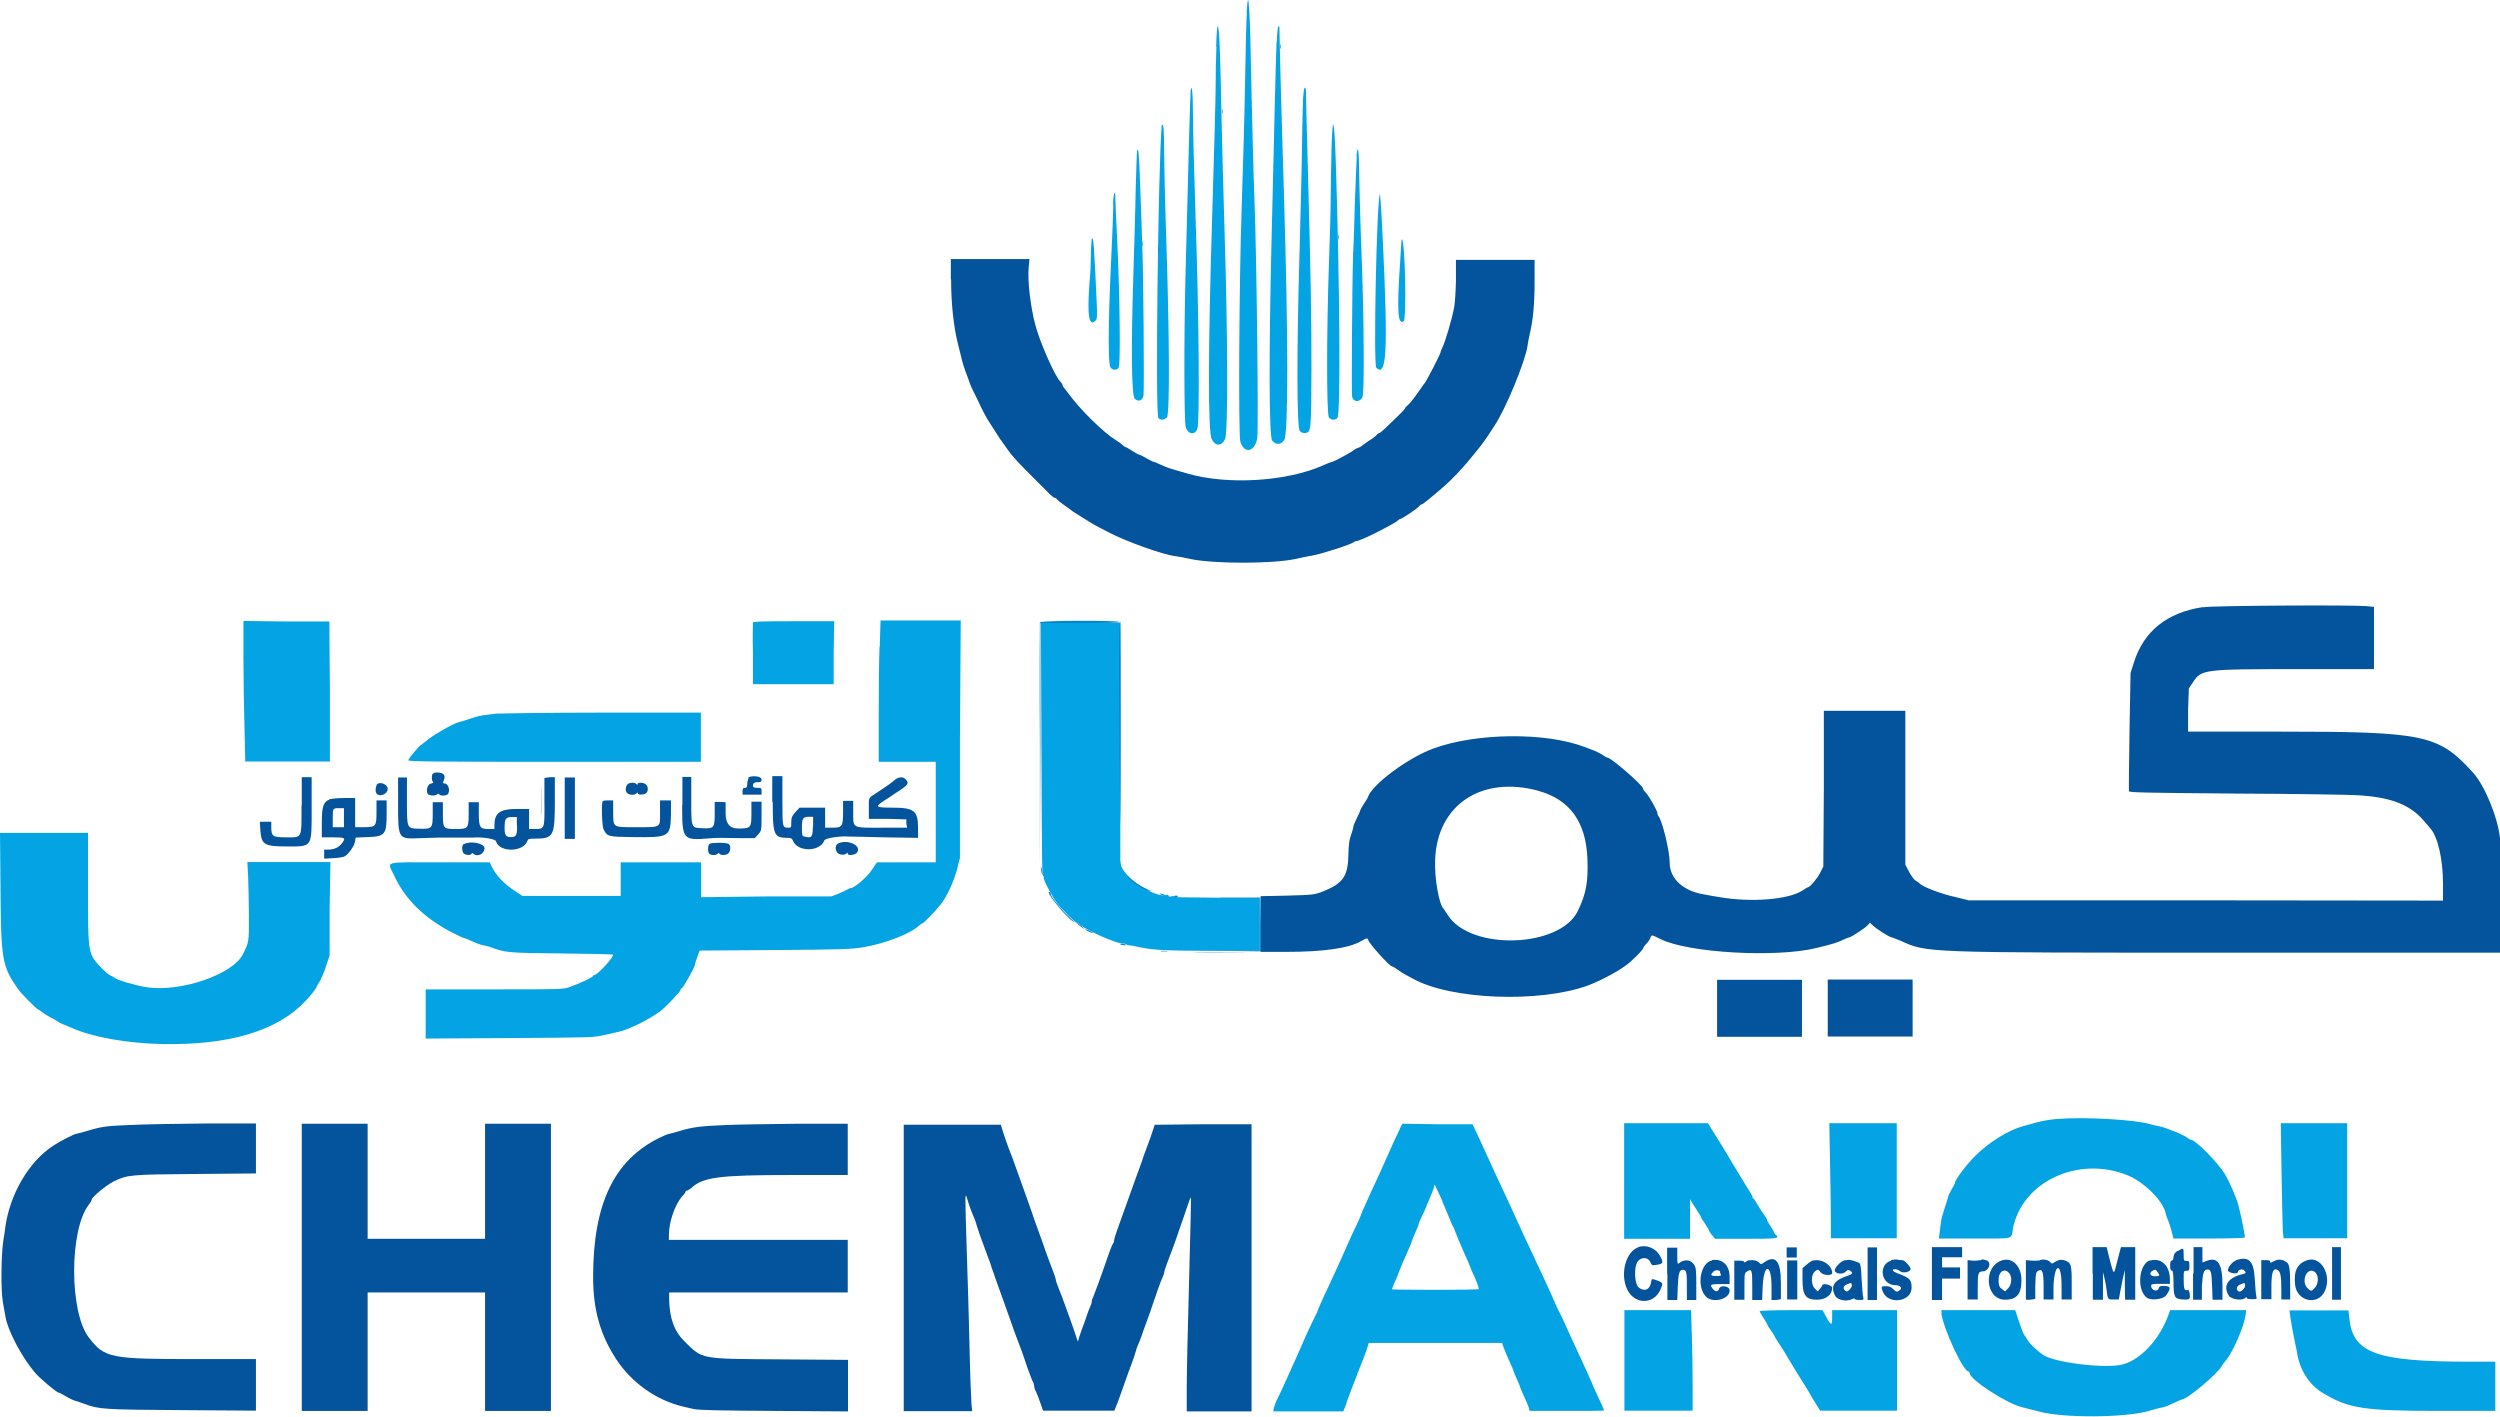 <?xml version="1.0" encoding="UTF-8"?>
<svg id="Layer_2" data-name="Layer 2" xmlns="http://www.w3.org/2000/svg" viewBox="0 0 96.02 54.41">
  <defs>
    <style>
      .cls-1 {
        fill: #0485cd;
      }

      .cls-1, .cls-2, .cls-3, .cls-4, .cls-5 {
        fill-rule: evenodd;
        stroke-width: 0px;
      }

      .cls-2 {
        fill: #04549d;
      }

      .cls-3 {
        fill: #0468c5;
      }

      .cls-4 {
        fill: #046c9d;
      }

      .cls-5 {
        fill: #04a4e4;
      }
    </style>
  </defs>
  <g id="Layer_4" data-name="Layer 4">
    <g id="svgg">
      <path id="path0" class="cls-5" d="m47.89.48c-.02.25-.05,1.47-.07,2.69-.02,1.23-.08,3.38-.13,4.79-.1,2.89-.13,8.75-.05,9.01.15.48.56.39.65-.15.05-.34-.02-6.87-.11-9.2-.04-.98-.08-2.78-.11-4-.06-3.4-.12-4.29-.19-3.13m-1.16,1.31c-.02.43-.03,1.12-.03,1.53s-.06,2.61-.13,4.88c-.16,5.06-.17,8.38-.02,8.66.14.27.37.28.51,0,.12-.22.11-3.92-.02-8.09-.05-1.5-.09-3.34-.11-4.1-.05-2.63-.09-3.67-.15-3.67-.02,0-.05.35-.06.78m2.32-.19c-.01.32-.05,1.44-.07,2.48-.02,1.04-.08,3.3-.12,5.02-.11,4.51-.1,7.65.02,7.82.14.18.35.17.47-.03.15-.26.15-3.96-.01-9.21-.1-3.31-.16-5.39-.18-6.64,0-.02-.02-.03-.04-.03s-.05.27-.06.59m-3.31,1.95c-.02.17-.08,2.38-.2,7.12-.06,2.45-.05,5.51.01,5.73.09.29.36.33.45.06.09-.25.06-4.24-.06-7.78-.06-1.79-.11-3.7-.11-4.23,0-.92-.05-1.33-.1-.9m4.35-.04c0,.08-.01.18-.02.23,0,.05-.03.82-.04,1.72-.01.9-.06,2.85-.1,4.33-.11,3.78-.1,6.63.01,6.76.06.06.12.09.21.08.23-.02.23-.09.24-2.44,0-2.09-.02-3.41-.15-8.18-.04-1.32-.06-2.46-.06-2.52,0-.06-.02-.12-.04-.12s-.04.06-.05.14m-5.45,1.29c-.14,1.68-.25,11.11-.13,11.25.08.1.23.09.33-.02.11-.12.1-3.06-.03-6.99-.05-1.45-.08-2.99-.08-3.42,0-.47-.02-.79-.04-.81-.02-.01-.04-.02-.04-.01m6.51.97c-.01.54-.03,1.34-.03,1.77,0,.44-.03,1.62-.07,2.64-.09,2.61-.09,5.72,0,5.85.08.11.24.12.33.02.12-.14.09-5-.06-9.69-.06-1.86-.13-2.1-.17-.6m-7.47.03s-.03.68-.05,1.45c-.01.76-.06,2.27-.09,3.34-.09,2.76-.07,4.6.05,4.73.14.14.3.08.34-.12.03-.15,0-4.82-.05-5.78,0-.24-.04-1.16-.07-2.05-.05-1.48-.07-1.74-.14-1.56m8.45.21c-.01.15-.04.92-.07,1.71-.02.79-.05,1.74-.07,2.1-.04,1.09-.06,5.25-.04,5.4.04.23.3.25.4.03.08-.17.06-3.09-.04-5.64-.05-1.24-.08-2.62-.09-3.06,0-.79-.06-1.08-.1-.54m-9.34,1.85c0,.24-.04,1.27-.09,2.29-.11,2.34-.11,3.82-.02,3.96.08.12.26.12.32,0,.07-.13.04-2.74-.05-4.66-.04-.87-.08-1.69-.08-1.81,0-.41-.08-.23-.09.21m10.25-.4c-.13.33-.25,6.55-.14,6.67.4.4.45-.65.26-4.72-.05-1.11-.11-1.99-.12-1.95m-11.07,1.74s-.03.28-.03.57c0,.29-.02.77-.05,1.05-.1,1.3-.03,1.77.23,1.5.06-.06.06-.15.05-.53-.11-2.46-.13-2.72-.2-2.6m11.9.02s-.03.44-.06.96c-.12,1.79-.08,2.33.14,2.18.12-.07.06-3.02-.06-3.14-.01-.01-.02-.01-.02,0M9.35,25.25c0,.77.02,1.99.04,2.7l.03,1.3h3.25v-2.69s-.02-2.69-.02-2.69h-1.65s-1.65-.02-1.65-.02v1.41m19.57-1.35s-.02.58,0,1.21v1.16h3.1v-1.21s.02-1.21.02-1.21h-1.55c-1.21,0-1.55.01-1.57.05m4.86.94c-.02.55-.03,1.77-.03,2.7v1.71h2.19v3.86h-2.26l-.2.3c-.2.29-.67.69-.81.69-.03,0-.09.03-.14.06-.05.03-.2.1-.34.16l-.26.1h-2.5s-2.5.03-2.5.03v-1.34h-3.09v1.29h-3.78l-.24-.16c-.45-.29-.77-.62-.94-.98l-.07-.15h-1.92c-2.22,0-2.02-.06-1.76.49.43.94,1.18,1.67,2.28,2.23.21.11.4.19.42.19s.17.06.32.13c.15.07.35.14.42.15.08.01.19.04.25.06.59.22.64.23,2.74.25,1.09.01,1.99.03,1.99.05,0,.12-.61.78-.72.78-.03,0-.05.01-.05.03,0,.05-.52.3-.93.44-.23.08-.39.08-2.87.08h-2.63v1.89l3.21-.02c3.15-.02,3.22-.02,3.62-.11.22-.05.48-.11.58-.13.4-.09,1.13-.45,1.6-.79.19-.14.78-.76.78-.82,0-.03.02-.06.05-.07.06-.02.5-.81.5-.89,0-.03.04-.17.09-.3l.09-.25,2.88-.02c2.66-.02,2.92-.03,3.42-.11.82-.14,1.79-.51,2.13-.83.05-.05.1-.08.12-.08.05,0,.48-.45.7-.72.25-.31.51-.88.64-1.37l.11-.43v-4.56s.03-4.56.03-4.56h-3.08l-.03,1m6.21,3.86c.02,4.82.02,4.97.08,4.97.02,0,.02.02.01.04-.04.06.31.72.51.99.17.22.75.8.75.75,0-.01.07.03.16.1.32.24,1.37.7,1.61.7.06,0,.11.01.13.03.02.02.08.03.13.04.06,0,.26.04.44.08.55.11,1.07.13,2.86.12h1.71v-2.03h-1.51c-1.85-.02-1.73-.01-1.77-.05-.02-.02-.08-.02-.13,0-.06.02-.1,0-.1-.03,0-.03-.03-.04-.07-.03-.41.16-1.69-.69-1.76-1.17,0-.06-.02-.13-.02-.14,0-.01,0-2.07,0-4.58v-4.56s-1.52,0-1.52,0h-1.53l.02,4.78m-20.88-1.3c-.13.02-.34.04-.47.06-.13.01-.39.07-.58.14s-.38.12-.43.13c-.19.04-.9.44-1.17.65-.15.12-.29.23-.31.24-.07.03-.48.53-.48.58,0,.05,1.04.06,5.62.06h5.62v-1.89h-3.79c-2.08,0-3.89.03-4.02.04M.02,34.18c.02,2.67.06,2.93.66,3.79.13.19.74.81.8.81.01,0,.07.04.13.09.06.05.2.14.32.2.12.06.24.13.28.16.04.03.13.08.21.11s.24.1.34.14c.8.36,2.12.59,3.47.62,2.56.05,4.41-.5,5.48-1.63.22-.23.45-.52.45-.57,0-.01.05-.1.11-.19.06-.09.17-.35.25-.59l.14-.43v-1.79s.03-1.79.03-1.79h-3.19l.03.55c.01.3.03.98.03,1.51,0,1.03.01.99-.23,1.48-.38.77-2.37,1.46-3.68,1.27-.41-.06-1.14-.27-1.24-.36-.04-.03-.11-.07-.16-.09-.05-.01-.19-.13-.31-.25-.57-.58-.56-.54-.56-3.11v-2.12H0l.02,2.18m78.95,8.81c-.24.02-.57.08-.75.13-.18.05-.42.12-.54.15-.56.16-1.29.61-1.82,1.14-.34.34-.77.91-.77,1.02,0,.03-.06.14-.13.26s-.13.24-.13.26-.06.22-.13.43c-.07.21-.14.46-.15.54-.01.09-.03.27-.05.41l-.03.25h1.38c1.55,0,1.39.04,1.46-.37.34-1.8,2.49-2.82,4.38-2.07.66.26,1.4,1,1.49,1.48.01.06.05.17.08.23.03.06.09.25.14.42l.08.31h1.36c.75,0,1.37-.02,1.38-.04.02-.03-.12-.73-.24-1.21-.07-.29-.34-.91-.53-1.23-.25-.42-1.13-1.31-1.29-1.31-.03,0-.1-.04-.15-.08-.06-.05-.21-.12-.34-.18-.13-.05-.32-.13-.43-.17-.11-.04-.27-.09-.34-.1-.08-.01-.2-.04-.27-.06-.59-.19-2.59-.3-3.65-.21m-25.2.35c-.13.27-.33.69-.51,1.11-.09.2-.22.5-.3.67-.08.17-.2.43-.27.58-.07.15-.19.42-.27.6-.08.17-.15.33-.15.35s-.06.16-.13.31c-.16.32-.27.57-.55,1.2-.21.47-.32.72-.51,1.12-.06.13-.16.35-.23.49s-.14.33-.18.41c-.04.08-.07.16-.07.17s-.06.14-.13.28c-.26.53-.41.87-.58,1.27-.1.22-.21.48-.26.58-.04.09-.16.36-.26.58-.1.22-.23.51-.3.64-.07.13-.13.3-.15.38l-.03.14h2.69l.05-.12c.03-.06.08-.2.11-.31.04-.11.11-.3.16-.43.05-.13.15-.37.21-.54.06-.17.16-.41.21-.54.05-.13.13-.34.17-.46l.07-.23h5.12s.07.2.07.2c.04.11.14.34.22.52.08.17.15.33.15.35s.06.17.13.32c.07.15.13.3.13.32s.07.18.15.35c.08.17.16.37.18.43l.03.12h1.43c.79,0,1.43,0,1.43-.02,0-.02-.07-.18-.31-.69-.08-.17-.14-.31-.14-.32,0-.01-.07-.16-.14-.32s-.19-.42-.26-.57c-.07-.15-.18-.39-.25-.54-.07-.15-.22-.47-.33-.72-.11-.25-.23-.51-.27-.58-.08-.15-.09-.17-.27-.58-.08-.18-.2-.46-.28-.62-.08-.17-.2-.44-.28-.6-.08-.17-.2-.44-.28-.6-.16-.33-.3-.64-.81-1.76-.09-.19-.21-.46-.28-.6-.07-.14-.21-.46-.33-.71-.37-.82-.63-1.37-.77-1.67l-.05-.11h-1.35s-1.35-.02-1.35-.02l-.09.18m8.61,2.03v2.21h2.53v-.76s0-.76,0-.76l.09.15c.05.08.15.23.21.33.07.1.12.19.12.21s.07.12.15.24c.08.12.15.23.15.25s.05.11.12.19l.12.15h1.19c1.23,0,1.32-.01,1.13-.17-.04-.03-.06-.07-.06-.09s-.06-.12-.13-.23c-.07-.1-.13-.2-.13-.23s-.05-.11-.12-.21c-.07-.09-.18-.27-.25-.39-.07-.12-.14-.23-.16-.23-.02,0-.03-.02-.03-.05s-.06-.15-.14-.27c-.08-.12-.16-.25-.18-.29-.02-.04-.14-.22-.25-.41-.11-.19-.28-.45-.36-.6-.17-.29-.43-.71-.64-1.04l-.14-.23h-3.22v2.21m7.91-.57c.02.9.03,1.9.03,2.21v.57h2.53v-4.42h-2.59l.03,1.64m17.34.34c.02,1.09.04,2.09.05,2.21l.03.23h2.44v-4.42h-2.55l.03,1.99m-32.24,1c.07.17.19.44.26.62.07.18.14.34.16.36.02.02.06.13.1.24.04.11.17.42.29.69.12.27.24.54.26.6.02.06.07.19.12.29.09.17.22.52.22.58,0,.02-.75.03-1.67.03s-1.67-.01-1.67-.02.04-.11.08-.21c.05-.1.11-.26.15-.35.09-.25.24-.6.4-.95.08-.17.14-.33.14-.35s.06-.17.13-.32c.07-.15.13-.3.13-.33s.06-.16.12-.29c.07-.14.14-.29.16-.35.02-.06.09-.22.15-.36.06-.14.13-.32.15-.39l.03-.13.08.17c.05.09.14.31.22.47m6.99,6.12v1.93h2.62v-.96c0-.53-.01-1.4-.03-1.93l-.03-.97h-2.56v1.93m5.19-1.89s.07.14.15.26c.08.12.15.24.15.26s.06.11.13.21c.07.1.13.19.13.2s.07.14.16.27c.16.24.27.41.4.64.14.24.44.73.62,1.01.1.17.21.33.22.37.02.04.11.19.2.33l.17.27h2.95v-3.86h-2.49v.28c0,.33-.04.33-.24-.04l-.13-.24h-1.21c-.69,0-1.21.02-1.21.04m6.98.08c.11.67.85,2.24,1.05,2.24.02,0,.04.03.04.06,0,.24,1.42,1.17,2.02,1.31.08.02.38.1.67.17.94.25,3.27.23,4.16-.02.21-.06.45-.13.54-.14s.28-.09.44-.17c.16-.07.3-.14.32-.14.2,0,1.36-.97,1.53-1.28.02-.04.1-.15.18-.24.27-.34.69-1.31.74-1.73l.02-.18h-2.92l-.09.25c-.37.97-1.14,1.74-1.85,1.86-.73.12-2.48-.1-2.92-.38-.21-.13-.55-.45-.62-.59-.04-.07-.09-.15-.12-.18-.03-.03-.12-.26-.2-.51l-.15-.45h-1.42s-1.42,0-1.42,0l.02.12m13.37-.01c0,.11.14.9.21,1.2.02.09.05.23.06.3.1.67.46,1.24.96,1.55,1.01.62,1.58.71,4.55.71h2.11v-1.89h-.96c-3.64,0-4.53-.33-4.65-1.7l-.03-.27h-2.26v.11"/>
      <path id="path1" class="cls-2" d="m36.53,10.74c0,.93.1,1.84.27,2.5.07.27.14.56.16.64.02.08.08.28.14.43.06.15.12.33.14.39.02.06.08.21.15.34s.19.39.28.58c.09.19.21.41.26.49.23.36.45.71.48.75.02.02.11.15.2.28.09.13.19.26.22.3.03.04.12.14.2.23.12.14.39.41,1.3,1.32.07.07.15.13.18.13s.07.03.09.06c.02.03.14.13.27.22.13.09.26.18.28.2.04.04.11.08.59.38.14.09.36.22.5.29.14.07.29.15.33.17.64.34,2.07.86,2.57.92.09.01.36.06.58.11.89.19,3.15.19,4.03,0,.22-.05.51-.11.64-.13.36-.06,1.51-.43,1.61-.52.02-.02.07-.04.11-.04.06,0,.54-.21.84-.37.07-.04.25-.13.4-.21.15-.08.3-.17.34-.21.04-.04.08-.06.1-.06.05,0,.66-.4.72-.49.03-.04.08-.07.1-.07.04,0,.38-.28.91-.74.28-.25.76-.76,1.04-1.12.07-.09.19-.23.26-.32.07-.09.21-.27.3-.41.09-.14.22-.33.28-.43.43-.64,1.18-2.46,1.27-3.07.01-.11.05-.3.08-.43.13-.54.19-1.16.19-2.01v-.86h-1.51s-1.51,0-1.51,0v.79c-.01.44-.04.9-.07,1.04-.1.52-.35,1.34-.46,1.56-.03.06-.06.13-.06.16,0,.06-.55,1.12-.6,1.17-.01.01-.11.14-.2.28-.27.38-.36.5-.47.59-.05.04-.1.1-.1.12s-.15.18-.33.35c-.18.17-.39.37-.47.45-.08.08-.16.14-.18.14s-.07.03-.1.07c-.03.04-.17.15-.32.24-.14.1-.27.19-.28.2-.01.02-.06.04-.12.06-.05.02-.12.05-.15.08-.07.07-.79.46-.85.46-.02,0-.16.05-.31.12-1.41.64-3.72.78-5.27.32-.2-.06-.46-.13-.58-.17-.12-.03-.32-.11-.44-.17-.12-.06-.25-.11-.27-.11s-.14-.06-.26-.13c-.12-.07-.23-.13-.26-.13s-.15-.07-.28-.15c-.12-.08-.24-.15-.26-.15s-.08-.04-.13-.09c-.05-.05-.15-.12-.22-.16-.48-.29-1.37-1.16-1.83-1.79-.07-.09-.15-.2-.18-.23-.03-.03-.06-.08-.06-.11s-.04-.09-.08-.13c-.2-.18-.8-1.53-.97-2.2-.18-.68-.3-1.69-.25-2.2l.03-.31h-3.02v.76m48.07,12.61c-1.36.21-2.25.92-2.63,2.12l-.13.41-.04,2.24c-.02,1.23-.03,2.27-.02,2.3.02.05.64.06,4.14.09,2.26.01,4.39.04,4.74.07,1.22.08,1.93.37,2.45.98.11.13.21.25.24.28.29.32.49,1.19.49,2.12v.66s-9.11-.01-9.11-.01h-9.11s-.52-.13-.52-.13c-.51-.11-1.2-.37-1.34-.5-.04-.04-.12-.1-.18-.13-.06-.04-.17-.19-.25-.34l-.14-.27v-5.91h-3.13v2.99s-.02,2.99-.02,2.99l-.12.24c-.11.22-.39.55-.47.56-.02,0-.11.05-.19.11-.55.37-2.01.48-3.25.26-.19-.03-.42-.07-.51-.09-.82-.12-1.36-.6-1.36-1.22,0-.45-.29-1.64-.43-1.79-.02-.02-.04-.07-.04-.11,0-.09-.32-.67-.46-.81-.06-.06-.1-.13-.1-.15,0-.12-1.22-1.18-1.36-1.18-.02,0-.1-.04-.18-.1-.08-.05-.21-.12-.28-.15-.07-.03-.26-.1-.42-.16-1.49-.57-4.14-.55-5.81.06-.96.35-2.34,1.37-2.51,1.86,0,.03-.08.15-.16.27-.08.12-.14.24-.14.26s-.06.15-.13.29-.13.28-.13.32-.04.18-.09.32c-.07.19-.09.37-.1.73-.01.81-.19,1.1-.84,1.38-.44.19-.45.19-1.55.22l-.98.02v2.14h.98c1.42,0,2.41-.14,2.87-.41.2-.12.28-.13.28-.05,0,.1.82,1.02.92,1.02.02,0,.11.05.19.11.08.06.23.16.33.21s.22.12.26.14c1.45.82,4.88.95,6.74.27.58-.22,1.32-.63,1.62-.9.06-.06.14-.13.17-.16.14-.12.34-.35.34-.39,0-.02.05-.09.1-.14.06-.05.13-.15.16-.22.06-.15.03-.15.4.03,1.06.53,4.45.72,5.99.34.68-.17.78-.2,1.01-.31.12-.06.23-.1.25-.1.07,0,.61-.36.7-.46l.09-.1.13.12c.14.13.63.44.7.44.02,0,.16.06.32.12,1.07.48.73.47,12.84.47h10.25s0-2,0-2c0-1.1-.02-2.18-.04-2.39-.08-.8-.59-2.04-1.04-2.53-1.33-1.46-1.85-1.57-7.45-1.57h-3.49v-.83s.03-.83.03-.83l.14-.21c.34-.53.37-.53,4.21-.53h2.76v-2.39l-.29-.03c-.57-.05-5.84-.02-6.23.04m-68.05,6.4c-.04.11-.03.26.02.31.03.03,0,.05-.09.07-.15.03-.2.38-.06.43.11.04.25.03.31-.02.03-.03.05-.03.08,0,.04.06.25.06.32,0,.12-.12.04-.42-.12-.42-.06,0-.07-.02-.02-.13.07-.18,0-.27-.22-.29-.13,0-.18,0-.2.06m-5.05,1.2c0,1.31.04,1.23-.6,1.23-.5,0-.56-.04-.56-.38v-.22h-.44l.02.32c.04.56.14.63,1.01.63,1,0,.96.06.96-1.47v-1.19s-.19,0-.19,0h-.19v1.09m3.7-.09c0,1.41-.01,1.38.9,1.34.3-.01.59-.02.67-.02.2,0,1.14,0,1.29,0,.39-.03.87.05.9.14.12.44,1.06.43,1.21-.02.02-.07.07-.08.29-.08.71,0,.76-.09.76-1.42v-.94h-.2s-.2.03-.2.03v.9c.01,1.05.01,1.06-.36,1.06h-.23v-.77h-.49c-.63,0-.84.16-.84.62v.15h-.23c-.33,0-.37-.07-.37-.61v-.42h-.39v.44c0,.57-.02.59-.5.59s-.49-.02-.49-.59v-.44h-.39v.44c0,.57-.02.59-.52.58-.48-.02-.47.01-.47-1.1v-.87h-.34v1m6.4.18v1.18h.39v-2.36h-.39v1.18m4.51-.13c0,1.35.02,1.37,1.04,1.29.19-.02.41-.02.48-.02.07,0,.39.01.7.01h.57s.13-.14.13-.14c.12-.14.13-.14.13-.7v-.56h-.39v.44c0,.57-.01.59-.52.59q-.46,0-.47-.56v-.45s-.22-.01-.22-.01h-.2s0,.43,0,.43c0,.57-.02.6-.48.58-.43-.02-.42,0-.42-1.1v-.87h-.34v1.05m2.54-1s-.05.12-.05.21c0,.13-.02.16-.09.16-.07,0-.09.03-.09.13v.13h.73v-.13c0-.12-.01-.13-.15-.13-.16,0-.21-.04-.17-.15.02-.04.08-.07.17-.07.13,0,.15-.01.15-.11,0-.12-.4-.16-.51-.06m.94.94c0,1.28.04,1.37.59,1.37.11,0,.15.02.18.1.17.45,1.04.45,1.21,0,.03-.09.61-.18.94-.15.04,0,.65.01,1.36.03l1.3.02v-.38c0-.66-.15-.78-.98-.78-.66,0-.69-.03-.32-.27.14-.09.3-.19.35-.23.06-.04.21-.14.33-.22.25-.17.28-.25.12-.39-.11-.1-.3-.06-.46.1-.05.05-.38.28-.63.44-.33.21-.3.16-.3.6v.4h.72s.72.02.72.02v.16s.03.16.03.16h-.97c-1.17,0-1.1.04-1.1-.61v-.42h-.39v.42c0,.56-.03.61-.41.61h-.28v-.77h-.98l-.16.17c-.13.15-.16.2-.16.39,0,.21,0,.21-.12.21-.22,0-.22-.03-.22-1.04v-.94h-.39v.99m-15.19-.65c-.06.11-.06.27,0,.34.13.13.42,0,.42-.19s-.34-.31-.43-.15m9.64-.02c-.09.09-.09.27,0,.34.09.07.28.08.35,0,.04-.04.05-.04.05,0,0,.07.22.06.31,0,.09-.07.1-.25,0-.34-.08-.08-.32-.09-.32-.02,0,.04-.01.04-.05,0-.07-.07-.27-.06-.35.02m34.98.24c1.22.33,1.85,1.2,1.9,2.63.03.89-.05,1.32-.37,1.99-.69,1.42-4.12,1.53-4.99.16-.08-.12-.15-.23-.16-.24-.18-.16-.36-1.18-.33-1.88.07-2.11,1.77-3.25,3.96-2.66m-46.43.34c-.23.09-.29.26-.29.89v.56h.43c.47,0,.5.02.34.23-.12.16-.3.24-.51.24h-.17v.35l.35-.02c.19-.01.39-.04.44-.07.16-.1.37-.4.39-.56l.03-.16.46-.02c.67-.02.73-.1.73-.9v-.51h-.39v.44c0,.56-.02.59-.49.59h-.33v-1.12h-.44c-.24,0-.49.03-.56.05m10.51.07c-.06.06-.03.96.03,1.08.14.28.17.29,1.11.3,1.43.02,1.46,0,1.48-.88v-.53s-.2,0-.2,0h-.22v.46c0,.6.06.57-.89.57s-.9.03-.91-.59v-.44h-.19c-.1,0-.2.01-.21.03m-9.94.64v.36h-.43v-.34c0-.39,0-.39.24-.39h.19v.36m6.65.31c0,.37-.03.44-.24.44-.19,0-.24-.07-.24-.35,0-.35.04-.42.28-.42h.19v.33m11.37.04c-.01.41-.04.45-.32.38-.1-.02-.1-.04-.1-.34,0-.36.04-.42.27-.42h.16v.38m-13.41.66c-.08.04-.09.21-.03.34.05.09.27.12.32.04.02-.03.04-.03.08,0,.14.14.42,0,.42-.21,0-.19-.54-.3-.79-.16m9.42,0c-.06.06-.06.3,0,.37.06.06.26.07.32,0,.03-.03.05-.03.08,0,.04.07.27.06.34-.02.09-.09.09-.31,0-.36-.11-.06-.68-.05-.73,0m4.92,0c-.1.05-.09.26,0,.35.09.08.27.09.34.02.04-.04.05-.04.05,0,0,.1.29.06.36-.04.19-.28-.4-.53-.76-.33m33.79,6.32v1.09h3.26v-2.19h-3.26v1.09m4.25,0v1.09h3.26v-2.19h-3.26v1.09M5.22,43.2c-1.09.04-1.28.06-1.78.21-.24.07-.45.13-.48.13-.09,0-.6.26-.91.46-.95.62-1.68,1.88-1.85,3.16-.01.09-.04.31-.07.47-.09.6-.1,1.93-.02,2.38.04.22.08.47.1.56.08.52.62,1.55,1.14,2.16.19.22.83.76.91.76.02,0,.14.06.27.14.13.08.29.15.35.17.06.01.22.07.36.12.57.21.72.22,3.75.24l2.84.02v-1.98h-2.31c-3.31,0-3.5-.04-4.11-.83-.75-.98-.75-4.13,0-5.1.06-.08.11-.17.11-.19,0-.1.56-.56.84-.7.53-.26.63-.27,3.16-.29l2.31-.02v-1.92h-1.9c-1.04.01-2.27.03-2.71.05m6.37,5.47v5.52h2.53v-4.55h4.51v4.55h2.53v-11.03h-2.53v4.42h-4.51v-4.42h-2.53v5.52m16.29-5.47c-.99.04-1.28.08-1.78.23-.18.06-.36.1-.4.11-.04,0-.21.07-.39.16-1.73.86-2.53,2.53-2.53,5.34,0,1.25.27,2.21.89,3.16.6.91,1.55,1.58,2.59,1.82.08.02.26.06.39.09.17.04,1.04.06,3.08.07l2.84.02v-1.98l-2.59-.02c-3.14-.02-2.98,0-3.68-.68-.41-.4-.59-.91-.6-1.66v-.23s3.43,0,3.43,0h3.43v-2.02h-6.87v-.18c0-.51.24-1.2.52-1.5.07-.07.12-.15.12-.17s.02-.04.05-.04.1-.05.17-.1c.45-.42,1.07-.5,3.87-.5h2.14v-1.97h-1.9c-1.04.01-2.3.03-2.8.05m6.85,5.47v5.52h2.63l-.03-.29c-.01-.16-.05-1.08-.07-2.05-.02-.97-.07-2.7-.11-3.86-.07-2.2-.07-2.24.02-1.95.05.18.16.49.27.74.03.07.08.21.1.3.05.17.1.31.38,1.07.08.21.17.45.19.54.03.08.12.32.19.54.3.82.54,1.51.57,1.59.01.05.09.25.16.45.08.2.17.46.22.58.04.12.15.42.23.67.09.25.18.49.21.54.03.05.05.13.05.17s.03.14.07.21c.04.08.11.27.17.44l.1.29h2.74l.12-.3c.06-.17.19-.5.27-.75.09-.25.21-.6.28-.77.07-.18.13-.38.15-.45.02-.07.06-.21.11-.3.04-.1.1-.25.13-.34.03-.09.08-.25.12-.34.07-.18.28-.78.49-1.4.07-.21.16-.43.19-.49.03-.07.06-.15.06-.19,0-.04.07-.24.15-.45.08-.21.17-.45.2-.53.03-.08.14-.39.24-.69.11-.3.24-.69.3-.87.06-.19.12-.33.13-.32s-.02,1.45-.07,3.19c-.05,1.75-.09,3.59-.09,4.1v.93h2.49v-11.03h-1.86s-1.86.02-1.86.02l-.08.24c-.04.13-.14.41-.22.62-.08.21-.17.45-.19.54-.03.08-.13.35-.22.6-.09.25-.2.55-.24.67-.12.34-.34.95-.48,1.34-.07.19-.13.39-.13.43s-.02.1-.04.12c-.02.02-.11.23-.19.47-.36,1.04-.54,1.51-.58,1.6-.03.05-.05.13-.05.17,0,.04-.03.13-.06.19-.03.06-.09.21-.13.34-.04.13-.13.38-.2.56-.07.18-.12.36-.13.41,0,.05-.03,0-.06-.11-.03-.11-.14-.41-.23-.67-.09-.26-.21-.57-.25-.69s-.13-.35-.2-.52c-.07-.17-.12-.33-.12-.36s-.06-.22-.14-.42c-.08-.2-.17-.45-.21-.56-.1-.3-.21-.59-.36-1.01-.08-.21-.17-.48-.21-.6-.04-.12-.14-.4-.22-.62-.14-.39-.38-1.06-.49-1.37-.03-.08-.11-.3-.18-.47-.07-.18-.16-.45-.21-.61l-.09-.29h-3.73v5.52m28.2-.81c-.47.18-.69,1.01-.42,1.6.27.6,1.02.61,1.28.03.11-.25.11-.27-.1-.35-.24-.09-.23-.09-.26.08-.05.27-.26.35-.47.18-.17-.14-.19-.8-.04-1,.14-.18.4-.17.48.02.06.13.07.14.24.11.26-.04.28-.07.14-.34-.16-.3-.53-.45-.84-.34m1.12,1.02v1.01h.38l.02-.52c.02-.51.06-.64.2-.64.13,0,.15.1.15.62v.54h.18s.18,0,.18,0v-.61c0-.52-.01-.63-.08-.74-.12-.2-.38-.23-.57-.07-.07.06-.08.04-.08-.26v-.33h-.39v1.01m4.59-.82v.19h.39v-.39h-.39v.19m3.11.82v1.01h.36v-2.02h-.36v1.01m2.47,0v1.01h.39v-.82h.69v-.43h-.69v-.39h.77v-.39h-1.16v1.01m6.18,0v1.01h.39v-.53s0-.53,0-.53l.06.24c.03.13.07.33.08.45.04.36.05.37.27.36h.2s.04-.23.04-.23c.02-.12.07-.37.11-.56l.08-.34v.57s.01.57.01.57h.39v-2.02h-.55l-.06.23c-.03.12-.09.33-.12.46-.09.38-.1.37-.24-.17l-.13-.52h-.54v1.01m3.86,0v1.01h.34v-.52c.03-.51.07-.64.22-.64.13,0,.15.1.17.62l.02.54h.38v-.56c0-.83-.18-1.1-.61-.93l-.16.06v-.59h-.34v1.01m5.32,0v1.01h.34v-2.02h-.34v1.01m-5.93-.87c-.11.07-.15.13-.16.24,0,.09-.04.14-.07.14-.04,0-.06.05-.06.19s.02.19.06.19c.05,0,.06.08.07.44,0,.58.04.65.34.67.28.02.31,0,.28-.22-.02-.13-.04-.16-.1-.14-.1.03-.13-.05-.13-.42,0-.31,0-.32.11-.32.1,0,.11-.02.11-.19s0-.19-.11-.19-.11-.01-.11-.24c0-.27-.01-.28-.22-.14m-17.89.36c-.46.09-.61,1-.24,1.39.27.28.95.09.91-.26-.02-.15-.35-.19-.4-.05-.04.13-.14.14-.24.02-.13-.17-.11-.19.28-.19h.36v-.27c0-.46-.28-.72-.68-.65m1.43,0s-.11.04-.14.07c-.04.03-.05.03-.05,0,0-.03-.08-.05-.19-.05h-.19v1.5h.39v-.51c0-.5,0-.52.11-.58.17-.11.19-.05.19.54v.56h.38l.02-.5c.04-.92.34-.93.34-.01v.51h.18s.18-.03.18-.03v-.63c0-.82-.2-1.08-.62-.8-.14.1-.15.1-.21.03-.07-.08-.23-.12-.36-.09m2.44,0c-.05,0-.17.08-.26.16l-.16.14v.43c0,.61.12.78.55.78.35,0,.59-.19.59-.46,0-.1-.35-.19-.38-.1,0,.03-.05.09-.09.14l-.08.1-.11-.1c-.15-.14-.16-.51-.02-.65.11-.11.15-.11.25.03.09.11.43.12.43.02,0-.3-.37-.55-.71-.49m1.18,0c-.13.02-.39.29-.37.39.02.13.29.16.41.05.08-.08.12-.09.17-.05.12.08.11.14-.06.19-.54.17-.7.4-.51.77.09.18.45.25.67.13.06-.03.08-.03.08,0,0,.02.08.04.18.04.17,0,.18,0,.15-.12-.02-.06-.04-.37-.06-.69-.02-.44-.04-.58-.09-.61-.08-.05-.35-.13-.41-.12-.02,0-.1.01-.16.02m1.79.01c-.51.16-.38.94.16.94.18,0,.29.11.18.19-.11.09-.14.08-.26-.04-.08-.08-.15-.11-.28-.11-.18,0-.19.02-.12.2.2.53,1.11.41,1.11-.14,0-.31-.07-.38-.51-.54-.1-.04-.2-.09-.21-.12-.03-.08.19-.06.27.02.1.1.41.04.41-.08,0-.09-.23-.34-.32-.34-.03,0-.11,0-.18-.02-.07-.01-.18,0-.25.02m3.42,0s-.15.03-.27.02l-.21-.02v1.51h.39v-.44c0-.58.01-.63.21-.64.23-.02.33-.35.13-.42-.16-.05-.17-.05-.24,0m.83,0c-.74.24-.64,1.51.12,1.51.45,0,.63-.22.63-.75s-.34-.89-.75-.76m1.46,0s-.19.02-.31.01l-.23-.02v1.52h.18s.18-.03.18-.03v-.52c.02-.51.03-.52.13-.57.15-.07.19.06.19.64v.47h.38v-.51c.04-.92.31-.93.31-.02v.53h.39v-.63c0-.71-.02-.78-.27-.87-.15-.05-.26-.02-.42.09-.06.04-.08.04-.13-.02-.07-.09-.28-.13-.4-.08m4.24,0c-.44.13-.54,1.12-.14,1.44.15.12.62.07.74-.08.21-.29.19-.37-.1-.37-.12,0-.16.02-.18.09-.04.16-.29.08-.29-.09,0-.07.04-.08.36-.08h.36v-.18c0-.52-.34-.84-.76-.71m3.29,0c-.17.06-.36.34-.28.41.08.08.36.11.36.03,0-.09.16-.14.24-.07.09.08.08.12-.06.15-.56.13-.76.44-.53.82.09.15.51.21.64.09.04-.04.05-.04.05,0,0,.03.07.05.2.05.19,0,.2,0,.17-.12-.02-.06-.04-.37-.06-.67-.04-.69-.23-.88-.74-.7m1.47.03c-.11.07-.14.07-.14.02,0-.05-.05-.06-.17-.06h-.17v1.5h.39v-.49c0-.56.07-.73.24-.63.11.06.14.24.14.75v.38h.34v-.53c0-.66-.03-.84-.15-.91-.16-.11-.33-.12-.49-.02m1.3-.05c-.39.13-.53.42-.47.95.07.64.88.81,1.14.24.28-.61-.14-1.36-.67-1.19m-19.98.76v.75h.39v-1.5h-.39v.75m-2.58-.3s.01.05.03.08c.02.06,0,.07-.17.07-.22,0-.24-.04-.11-.17.08-.08.26-.06.26.02m16.8,0c.1.14.08.16-.1.16s-.25-.12-.1-.21c.11-.06.13-.06.2.05m-5.71.03c.13.14.11.44-.03.59l-.12.12-.12-.09c-.1-.07-.12-.13-.13-.31-.02-.34.21-.52.4-.31m11.73-.05c.16.1.18.43.03.61-.14.16-.16.16-.3.02-.25-.27-.02-.81.27-.63m-17.76.52c0,.1-.16.27-.22.24-.14-.08-.13-.19,0-.26.19-.08.21-.08.21.02m15.11.02c0,.11-.18.27-.25.22-.11-.07-.08-.2.05-.26.19-.08.2-.08.2.04"/>
      <path id="path2" class="cls-1" d="m49.16,1.78c0,.08,0,.12.02.08.01-.04.01-.11,0-.15-.01-.04-.02,0-.02.08m-2.23,2.49c0,.08,0,.12.02.07.01-.04.01-.11,0-.15-.01-.04-.02,0-.02.08m4.46,4.83c0,.09,0,.13.02.07.01-.05,0-.13,0-.17-.01-.04-.02,0-.02.1m-7.51.26c0,.09,0,.13.02.07.01-.05,0-.13,0-.17-.01-.04-.02,0-.02.1m.6.21c0,.09,0,.13.02.07.01-.05.01-.13,0-.17-.01-.04-.02,0-.02.1m7.51.15c0,.08,0,.12.02.08.01-.04.01-.11,0-.15-.01-.04-.02,0-.02.07m-12.05,14.17s-.02,2.15,0,4.71v4.66s.02-4.67.02-4.67v-4.67h1.54c1.01,0,1.52-.01,1.5-.04-.04-.07-3.02-.06-3.05.01m.03,9.48c0,.06.02.14.04.19.03.06.03.03.01-.09-.03-.2-.06-.25-.05-.1m3.4.37c.18.2.55.43.74.46.13.02.13.02.02-.02-.37-.17-.49-.24-.69-.41-.22-.19-.23-.19-.07-.02m-3.1.52c0,.14.74,1.02.96,1.13.05.03-.03-.06-.18-.2-.28-.25-.7-.77-.7-.87,0-.03-.02-.06-.04-.08-.02-.01-.04,0-.04.01m4.31.09s.11.04.15.04c.04,0,.03-.01-.02-.04-.05-.02-.11-.04-.15-.04-.04,0-.03.01.02.04m.53.09s.06.04.1,0c.04-.04.03-.05-.05-.05s-.09.01-.05.05m1.76.02h1.51v2.03h-1.6s-1.6.02-1.6.02h1.62s1.62.02,1.62.02v-1.04s-.02-1.04-.02-1.04h-1.52s-1.52,0-1.52,0h1.51m-5.51,1c.03.06.28.24.28.21,0-.01-.07-.07-.16-.14-.09-.07-.14-.1-.13-.07m.35.26c.06.05.28.14.28.12s-.24-.15-.29-.15c-.02,0-.01.02,0,.03m1.31.54c.05.04.26.07.23.03-.01-.02-.08-.04-.14-.04s-.1,0-.09.02m1.6.27c.07,0,.16,0,.21,0,.05-.01,0-.02-.12-.02-.12,0-.16,0-.1.02"/>
      <path id="path3" class="cls-3" d="m43,26.79c0,1.62.02,3.68.02,4.58,0,.9.02-.43.02-2.95,0-2.52,0-4.58-.02-4.58s-.03,1.33-.02,2.95m-22.2,3.98c0,.47,0,.67.01.44,0-.23,0-.62,0-.86,0-.24-.01-.06-.01.42m25.21,5.81c.46,0,1.19,0,1.63,0s.07-.01-.83-.01-1.26,0-.8.01m18.78,12.82c0,.24,0,.33.02.2,0-.12,0-.32,0-.43,0-.11-.02,0-.02.23"/>
      <path id="path4" class="cls-4" d="m71.75,48.87c0,.53,0,.75.01.48,0-.27,0-.7,0-.97,0-.27-.01-.05-.01.48"/>
    </g>
  </g>
</svg>
